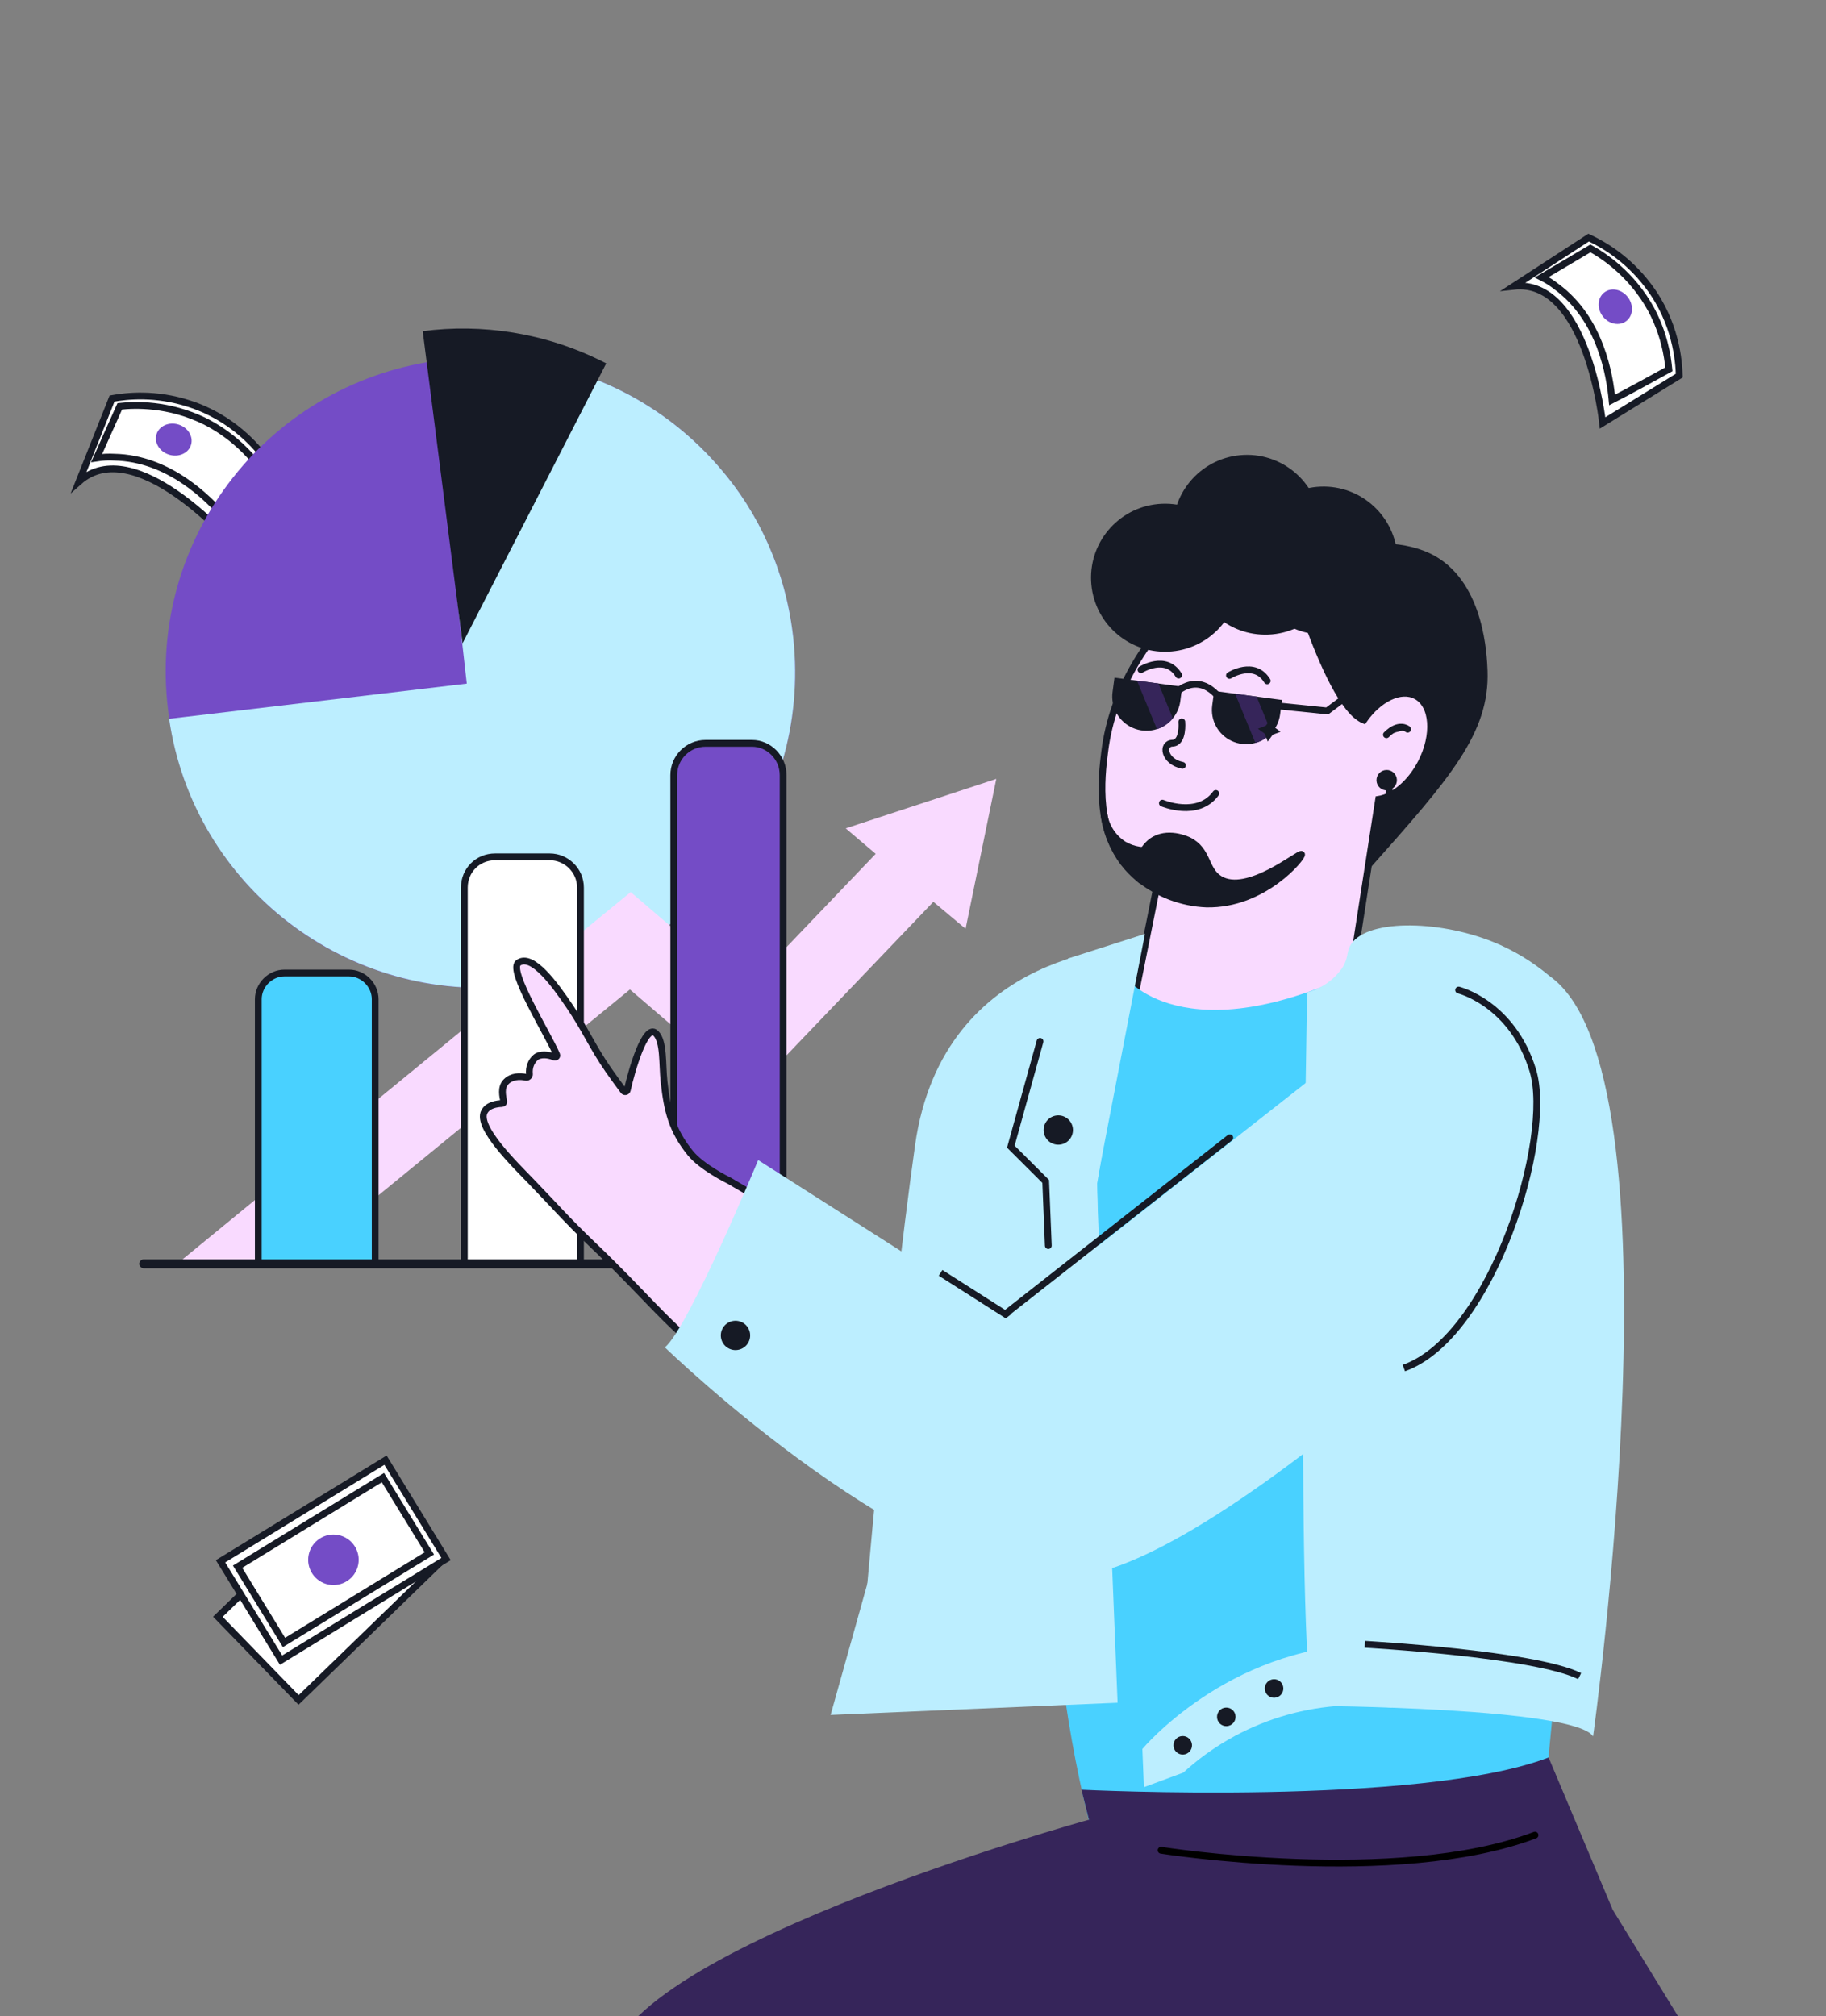 <?xml version="1.0" encoding="UTF-8"?> <svg xmlns="http://www.w3.org/2000/svg" width="538" height="594" viewBox="0 0 538 594" fill="none"><rect x="0" y="0" width="538" height="594" fill="#808080" stroke="none"/><g clip-path="url(#clip0_936_2574)"><path d="M33.011 117.42C37.34 116.638 45.794 115.705 55.727 118.935C68.559 123.043 75.731 131.805 78.295 135.2C74.795 143.371 71.405 151.464 67.905 159.635C67.905 159.635 39.59 127.415 23.286 141.873L33.011 117.42Z" fill="white" stroke="#161A25" stroke-width="2" stroke-miterlimit="10" stroke-linecap="round"></path><path d="M74.725 135.446C72.022 132.313 67.471 127.719 60.367 124.116C49.641 118.844 39.66 119.229 35.286 119.718L28.479 134.947C30.241 134.677 31.971 134.593 33.67 134.694C49.827 134.987 61.586 147.015 66.272 152.49C69.249 146.805 71.933 141.164 74.725 135.446Z" fill="white" stroke="#161A25" stroke-width="2" stroke-miterlimit="10" stroke-linecap="round"></path><path d="M49.839 133.96C47.031 133.104 45.363 130.418 46.112 127.961C46.862 125.504 49.746 124.207 52.554 125.063C55.361 125.92 57.03 128.606 56.281 131.063C55.531 133.52 52.647 134.817 49.839 133.96Z" fill="#744CC6"></path><path d="M152.474 290.376C101.551 296.393 55.54 260.113 49.524 209.201C43.221 158.061 79.766 112.027 130.69 106.01C162.581 102.242 192.528 115.129 211.875 137.612C223.637 151.083 231.391 168.157 233.64 187.185L233.731 187.957C239.202 238.673 203.14 284.389 152.474 290.376Z" fill="#744CC6"></path><path d="M152.474 290.376C102.58 296.271 56.977 261.247 49.828 211.772L137.529 201.409L126.832 106.466C128.118 106.314 129.404 106.162 130.432 106.04C162.581 102.242 192.528 115.129 211.875 137.612C223.637 151.083 231.391 168.157 233.64 187.185L233.731 187.957C239.202 238.673 203.14 284.389 152.474 290.376Z" fill="#BCEEFF"></path><path d="M178.617 107.06L136.284 189.534L124.55 97.569C141.928 95.289 160.569 97.991 177.691 106.595L178.617 107.06Z" fill="#161A25"></path><path d="M293.545 229.48L249.173 244.053L258.004 251.56L219.592 291.746L185.816 262.821L51.376 373.001H52.7H86.035L185.596 291.525L221.137 321.996L275.002 265.692L284.494 273.641L293.545 229.48Z" fill="#F9DAFF"></path><path d="M171.024 261.497V372.56H136.807V261.497C136.807 256.419 140.781 252.444 145.858 252.444H161.973C166.83 252.444 171.024 256.419 171.024 261.497Z" fill="white" stroke="#161A25" stroke-width="2" stroke-miterlimit="10"></path><path d="M230.734 228.378V371.561H198.517V228.378C198.517 223.189 202.705 219 207.893 219H221.58C226.532 219 230.734 223.175 230.734 228.378Z" fill="#744CC6" stroke="#161A25" stroke-width="2"></path><path d="M110.318 372.56H76.101V294.396C76.101 290.201 79.633 286.668 83.827 286.668H102.812C107.006 286.668 110.539 290.201 110.539 294.396V372.56H110.318Z" fill="#49D1FF" stroke="#161A25" stroke-width="2" stroke-miterlimit="10" stroke-linecap="round"></path><path d="M267.054 371.017H42.325C41.662 371.017 41 371.68 41 372.342C41 373.004 41.662 373.667 42.325 373.667H267.054C267.717 373.667 268.379 373.004 268.379 372.342C268.379 371.68 267.717 371.017 267.054 371.017Z" fill="#161A25"></path><path d="M320.833 536.125C320.833 536.125 172.364 577.082 179.692 612.312C187.02 647.543 245.841 733.285 245.841 733.285L342.879 723.777L302.779 640.289L387.901 606.224L491.298 758.179L564.003 707.418L456.005 531.451L320.833 536.125Z" fill="#36255A"></path><path d="M463.406 444.278C459.44 483.628 456.474 515.275 454.69 534.146L320.768 536.128C304.868 472.07 312.418 424.194 296.516 360.116C302.37 355.893 284.794 335.37 290.69 330.93C311.376 315.376 330.891 299.741 349.233 284.024C349.233 284.024 371.453 289.921 390.235 279.598C392.079 279.369 394.601 279.081 397.632 278.788C399.324 278.617 401.171 278.449 403.173 278.286C408.515 277.853 413.504 277.45 418.281 277.179C438.681 276.276 449.945 282.075 456.404 287.467C478.904 306.003 473.559 343.354 463.406 444.278Z" fill="#49D1FF"></path><path d="M320.83 536.125L323.797 560.565L456.963 555.169L456.002 531.451L320.83 536.125Z" fill="#36255A"></path><path d="M389.075 260.122C389.844 261.249 390.964 262.089 392.261 262.511C396.382 263.58 400.931 258.808 403.562 255.874C427.2 229.306 438.927 216.025 438.274 197.608C438.097 193.244 437.387 172.296 423.007 163.934C406.586 154.389 372.002 163.19 370.239 182.57C369 196.615 389.075 260.122 389.075 260.122Z" fill="#161A25"></path><path d="M325.477 221.515C324.521 229.169 322.497 245.563 333.23 256.543C335.397 258.764 337.914 260.614 340.681 262.018L331.47 308.037C338.45 317.398 348.764 323.715 360.274 325.678C371.785 327.642 383.61 325.102 393.299 318.585L406.198 235.498C410.633 234.793 415.537 230.779 418.662 224.798C422.963 216.576 422.324 207.658 417.181 205.009C412.683 202.658 406.23 205.808 401.807 212.151C390.055 207.267 376.956 156.575 376.956 156.575C368.854 160.935 330.207 183.092 325.477 221.515Z" fill="#F9DAFF" stroke="#161A25" stroke-width="2" stroke-miterlimit="10" stroke-linecap="round"></path><path d="M414.735 214.841C414.735 214.841 412.239 212.702 408.483 216.469Z" fill="#161A25"></path><path d="M414.735 214.841C414.735 214.841 412.239 212.702 408.483 216.469" stroke="#161A25" stroke-width="2" stroke-miterlimit="10" stroke-linecap="round"></path><path d="M383.483 251.729C383.927 252.391 372.457 266.681 355.482 266.334C348.193 266.046 341.195 263.397 335.544 258.785C335.069 256.801 335.173 254.723 335.842 252.796C336.511 250.869 337.718 249.174 339.32 247.911C343.945 244.635 349.741 247.397 350.245 247.639C356.03 250.494 354.967 256.283 359.34 258.979C367.562 264.037 382.988 250.962 383.483 251.729Z" fill="#161A25" stroke="#161A25" stroke-width="2" stroke-miterlimit="10"></path><path d="M348.198 212.669C348.198 212.669 348.772 218.824 345.456 218.959C342.141 219.093 342.958 224.389 348.377 225.483" stroke="#161A25" stroke-width="2" stroke-miterlimit="10" stroke-linecap="round"></path><path d="M342.476 236.628C342.476 236.628 352.892 241.057 358.224 233.766" stroke="#161A25" stroke-width="2" stroke-miterlimit="10" stroke-linecap="round"></path><path d="M336.159 197.294C336.159 197.294 343.495 192.688 347.268 198.899" stroke="#161A25" stroke-width="2" stroke-miterlimit="10" stroke-linecap="round"></path><path d="M362.239 198.988C362.239 198.988 369.575 194.381 373.364 200.591" stroke="#161A25" stroke-width="2" stroke-miterlimit="10" stroke-linecap="round"></path><path d="M363.912 214.336C365.104 214.288 366.032 213.282 365.984 212.089C365.935 210.896 364.929 209.969 363.737 210.017C362.544 210.065 361.616 211.071 361.665 212.264C361.713 213.457 362.719 214.385 363.912 214.336Z" fill="#161A25"></path><path d="M338.286 209.411C339.479 209.363 340.407 208.357 340.358 207.164C340.31 205.972 339.304 205.044 338.111 205.092C336.919 205.141 335.991 206.147 336.039 207.339C336.087 208.532 337.094 209.46 338.286 209.411Z" fill="#161A25"></path><path d="M344.146 191.997C356.181 191.509 365.541 181.358 365.054 169.323C364.566 157.289 354.415 147.928 342.38 148.415C330.345 148.903 320.985 159.054 321.472 171.089C321.96 183.124 332.111 192.484 344.146 191.997Z" fill="#161A25"></path><path d="M368.279 177.611C380.314 177.123 389.675 166.972 389.187 154.937C388.699 142.903 378.548 133.542 366.513 134.029C354.479 134.517 345.118 144.668 345.606 156.703C346.093 168.738 356.244 178.098 368.279 177.611Z" fill="#161A25"></path><path d="M390.824 186.953C402.858 186.465 412.219 176.314 411.731 164.279C411.244 152.244 401.092 142.884 389.058 143.371C377.023 143.859 367.662 154.01 368.15 166.045C368.638 178.08 378.789 187.44 390.824 186.953Z" fill="#161A25"></path><path d="M373.71 186.972C385.745 186.484 395.105 176.333 394.618 164.298C394.13 152.263 383.979 142.903 371.944 143.39C359.909 143.878 350.549 154.029 351.036 166.064C351.524 178.099 361.675 187.459 373.71 186.972Z" fill="#161A25"></path><path d="M325.22 239.597C325.465 241.473 326.117 243.274 327.132 244.871C328.147 246.468 329.499 247.824 331.093 248.843C333.905 250.495 337.242 251.006 340.42 250.273L335.466 258.784C333.812 257.4 332.314 255.839 330.999 254.13C327.835 249.874 325.842 244.863 325.22 239.597V239.597Z" fill="#161A25" stroke="#161A25" stroke-width="2" stroke-miterlimit="10"></path><path d="M408.644 231.863C409.752 231.818 410.613 230.884 410.569 229.776C410.524 228.669 409.589 227.807 408.482 227.852C407.374 227.897 406.513 228.831 406.558 229.939C406.603 231.046 407.537 231.908 408.644 231.863Z" fill="#161A25" stroke="#161A25" stroke-width="2" stroke-miterlimit="10"></path><path d="M408.907 230.756C408.907 230.756 410.978 237.268 406.092 237.543" stroke="#161A25" stroke-width="2" stroke-miterlimit="10" stroke-linecap="round"></path><path d="M332.045 288.383C332.045 288.383 351.085 312.62 407.825 282.223L425.191 329.59L384.967 339.5L327.494 333.889L332.045 288.383Z" fill="#49D1FF"></path><path d="M309.923 393.08L275.022 379.202" stroke="#161A25" stroke-width="2" stroke-miterlimit="10" stroke-linecap="round"></path><path d="M155.83 324.516L161.952 329.983" stroke="#161A25" stroke-width="2" stroke-miterlimit="10" stroke-linecap="round"></path><path d="M161.723 314.452L167.846 319.935" stroke="#161A25" stroke-width="2" stroke-miterlimit="10" stroke-linecap="round"></path><path d="M385.145 292.361C385.145 292.361 381.592 471.55 386.495 502.569C386.495 502.569 463.902 503.017 469.377 511.569C469.377 511.569 496.821 315.501 456.468 287.509C451.512 283.318 445.921 279.941 439.905 277.506C423.386 270.869 401.741 270.773 397.696 278.83C396.723 280.754 397.274 282.153 395.626 284.939C393.155 288.608 389.427 291.248 385.145 292.361V292.361Z" fill="#BCEEFF"></path><path d="M335.353 278.775L323.258 348.624L325.375 477.741L254.589 477.74C254.589 477.74 261.363 396.098 269.604 337.437C277.846 278.775 335.353 278.775 335.353 278.775Z" fill="#BCEEFF"></path><path d="M337.337 275.147L323.125 348.625L329.276 501.655L244.724 505.258L291.29 338.949L314.659 282.404L337.337 275.147Z" fill="#BCEEFF"></path><path d="M156.345 347.919C163.455 355.281 166.888 359.296 174.273 366.392C190.677 382.096 193.525 386.987 208.029 399.31C211.062 401.874 213.436 403.779 214.51 404.637C230.274 417.163 247.389 427.887 265.536 436.612C269.425 438.512 272.811 439.966 276.023 441.247C276.025 441.248 276.025 441.248 276.027 441.249C276.111 441.284 285.425 445.148 294.209 447.861C312.106 453.41 325.83 457.648 338.823 453.88C342.979 452.672 363.226 431.769 372.286 422.266L376.454 417.861C376.591 417.716 376.648 417.514 376.607 417.319L374.414 406.987C374.386 406.859 374.319 406.744 374.221 406.658L334.273 371.597C334.049 371.401 333.715 371.397 333.486 371.588L323.891 379.606L309.78 391.378C309.627 391.506 309.421 391.55 309.229 391.495C298.232 388.384 287.406 384.7 276.793 380.46C255.238 371.87 215.484 348.218 214.986 347.922C214.97 347.913 214.973 347.915 214.957 347.908C214.472 347.672 206.772 343.891 203.396 339.718C197.943 332.978 196.595 327.235 195.654 318.667C195.083 313.459 195.654 306.874 193.235 304.455C190.141 301.361 186.079 315.421 184.818 321.147C184.704 321.663 184.027 321.813 183.712 321.389C182.61 319.905 180.646 317.238 179.284 315.27C174.38 308.182 172.619 303.568 167.789 296.429C163.671 290.342 156.82 280.724 152.696 283.69C149.711 285.993 161.481 304.708 164.018 310.751C164.237 311.272 163.655 311.612 163.139 311.381C161.496 310.647 159.09 310.483 157.857 311.512C156.525 312.624 155.772 314.485 155.997 316.427C156.06 316.965 155.473 317.513 154.945 317.392C153.117 316.972 150.732 317.092 149.151 318.667C147.406 320.406 148.165 323.085 148.415 324.52C148.472 324.849 148.213 325.117 147.879 325.129C146.37 325.186 143.784 325.535 142.718 327.534C140.299 332.07 151.889 343.29 156.345 347.919Z" fill="#F9DAFF" stroke="#161A25" stroke-width="2" stroke-miterlimit="10" stroke-linecap="round"></path><path d="M223.381 341.78C223.381 341.78 202.836 391.332 195.896 396.957C195.896 396.957 271.869 470.65 318.155 464.342C364.441 458.033 466.877 355.671 466.877 355.671L422.186 289.655L296.431 388.343L223.381 341.78Z" fill="#BCEEFF"></path><path d="M296.183 387.136L295.646 387.979L296.244 388.359L296.8 387.922L296.183 387.136ZM362.956 335.997C363.391 335.656 363.467 335.027 363.126 334.593C362.785 334.159 362.156 334.083 361.722 334.424L362.956 335.997ZM276.588 375.853L295.646 387.979L296.72 386.292L277.661 374.166L276.588 375.853ZM296.8 387.922L362.956 335.997L361.722 334.424L295.566 386.349L296.8 387.922Z" fill="#161A25"></path><path d="M429.997 290.728C429.461 290.596 428.919 290.924 428.788 291.461C428.656 291.997 428.984 292.538 429.52 292.67L429.997 290.728ZM429.759 291.699C429.52 292.67 429.52 292.67 429.519 292.67C429.519 292.67 429.519 292.67 429.519 292.67C429.519 292.67 429.519 292.67 429.519 292.67C429.52 292.67 429.521 292.67 429.523 292.671C429.528 292.672 429.537 292.674 429.549 292.678C429.573 292.684 429.612 292.695 429.665 292.71C429.771 292.739 429.931 292.787 430.14 292.855C430.559 292.992 431.173 293.211 431.932 293.535C433.452 294.184 435.55 295.252 437.834 296.922C442.392 300.257 447.713 306.004 450.661 315.666L452.574 315.082C449.484 304.954 443.875 298.864 439.014 295.308C436.588 293.534 434.353 292.394 432.718 291.696C431.9 291.346 431.23 291.107 430.76 290.954C430.525 290.877 430.34 290.822 430.211 290.785C430.146 290.767 430.096 290.753 430.06 290.744C430.042 290.739 430.028 290.736 430.017 290.733C430.012 290.732 430.008 290.73 430.004 290.73C430.003 290.729 430.001 290.729 430 290.729C429.999 290.728 429.999 290.728 429.998 290.728C429.998 290.728 429.997 290.728 429.759 291.699ZM450.661 315.666C452.106 320.399 452.143 327.597 450.911 335.974C449.683 344.319 447.213 353.721 443.742 362.803C440.27 371.887 435.809 380.617 430.618 387.635C425.417 394.667 419.547 399.894 413.284 402.119L413.953 404.003C420.747 401.59 426.911 396.011 432.226 388.824C437.552 381.623 442.092 372.722 445.61 363.517C449.129 354.31 451.639 344.767 452.89 336.265C454.136 327.795 454.149 320.243 452.574 315.082L450.661 315.666Z" fill="#161A25"></path><path d="M336.577 515.282C336.577 515.282 361.355 485.577 402.135 484.435L410.074 503.113C399.055 501.588 387.835 502.513 377.214 505.822C366.593 509.13 356.833 514.741 348.63 522.254L337.033 526.539L336.577 515.282Z" fill="#BCEEFF"></path><path d="M348.584 516.929C350.091 516.868 351.264 515.596 351.203 514.089C351.142 512.581 349.87 511.409 348.362 511.47C346.855 511.531 345.682 512.802 345.743 514.31C345.804 515.817 347.076 516.99 348.584 516.929Z" fill="#161A25"></path><path d="M361.419 508.546C362.927 508.485 364.099 507.214 364.038 505.706C363.977 504.199 362.705 503.026 361.198 503.087C359.69 503.148 358.518 504.42 358.579 505.927C358.64 507.435 359.912 508.607 361.419 508.546Z" fill="#161A25"></path><path d="M375.494 500.189C377.002 500.128 378.174 498.857 378.113 497.349C378.052 495.842 376.781 494.669 375.273 494.73C373.766 494.791 372.593 496.063 372.654 497.57C372.715 499.078 373.987 500.251 375.494 500.189Z" fill="#161A25"></path><path d="M402.136 484.437C402.136 484.437 452.174 487.245 465.415 493.814" stroke="#161A25" stroke-width="2" stroke-miterlimit="10"></path><path d="M306.426 306.813L297.828 337.824L308.098 348.066L308.864 366.973" stroke="#161A25" stroke-width="2" stroke-miterlimit="10" stroke-linecap="round"></path><path d="M311.983 337.251C314.368 337.155 316.223 335.143 316.126 332.758C316.03 330.373 314.018 328.518 311.633 328.615C309.249 328.712 307.394 330.723 307.49 333.108C307.587 335.493 309.599 337.348 311.983 337.251Z" fill="#161A25"></path><path d="M216.875 397.762C219.26 397.666 221.115 395.654 221.019 393.269C220.922 390.885 218.91 389.03 216.526 389.126C214.141 389.223 212.286 391.235 212.382 393.619C212.479 396.004 214.491 397.859 216.875 397.762Z" fill="#161A25"></path><path d="M320.829 536.127L318.633 527.287C318.633 527.287 418.375 532.283 456.266 517.787L475.067 562.44L461.65 562.983L320.829 536.127Z" fill="#36255A"></path><path d="M342.097 545.125C342.097 545.125 411.527 556.105 452.268 540.661" stroke="black" stroke-width="2" stroke-miterlimit="10" stroke-linecap="round"></path><path d="M357.727 203.564L357.159 207.824C356.871 209.955 357.272 212.122 358.304 214.009C359.336 215.896 360.945 217.403 362.895 218.31C364.844 219.217 367.033 219.477 369.141 219.051C371.249 218.625 373.166 217.536 374.611 215.943C375.998 214.43 376.887 212.527 377.157 210.492L377.726 206.232L357.727 203.564Z" fill="#161A25"></path><path d="M328.364 199.646L327.796 203.906C327.509 206.072 327.935 208.272 329.009 210.175C330.082 212.078 331.746 213.58 333.748 214.454C335.751 215.328 337.983 215.527 340.108 215.021C342.234 214.515 344.137 213.332 345.531 211.649C346.738 210.2 347.509 208.439 347.755 206.569L348.323 202.309L328.364 199.646Z" fill="#161A25"></path><path d="M359.813 206.409C359.813 206.409 354.146 196.921 345.852 204.547" stroke="#161A25" stroke-width="2" stroke-miterlimit="10" stroke-linecap="round"></path><path d="M363.913 204.389L369.892 218.891C371.727 218.381 373.38 217.361 374.66 215.95L370.236 205.253L363.913 204.389Z" fill="#36255A"></path><path d="M334.988 200.53L340.891 214.84C342.719 214.244 344.34 213.139 345.561 211.653L341.323 201.375L334.988 200.53Z" fill="#36255A"></path><path d="M376.393 207.964L391.041 209.454L397.226 204.832" stroke="#161A25" stroke-width="2" stroke-miterlimit="10" stroke-linecap="round"></path><path d="M375.299 214.12L374.413 211.819L372.945 213.806L370.633 214.7L372.631 216.159L373.526 218.472L374.985 216.473L377.296 215.589L375.299 214.12Z" fill="#161A25"></path><path d="M87.978 500.833L64.192 476.329L105.095 436.624L128.881 461.128L87.978 500.833Z" fill="white" stroke="#161A25" stroke-width="2" stroke-miterlimit="10" stroke-linecap="round"></path><path d="M82.812 489.103L64.971 459.983L113.581 430.202L131.422 459.323L82.812 489.103Z" fill="white" stroke="#161A25" stroke-width="2" stroke-miterlimit="10" stroke-linecap="round"></path><path d="M83.674 483.9L69.999 461.578L112.83 435.337L126.505 457.659L83.674 483.9Z" fill="white" stroke="#161A25" stroke-width="2" stroke-miterlimit="10" stroke-linecap="round"></path><path d="M105.535 461.006C104.729 465.036 100.809 467.65 96.779 466.844C92.749 466.038 90.135 462.117 90.942 458.087C91.748 454.057 95.668 451.444 99.698 452.25C103.728 453.056 106.341 456.976 105.535 461.006Z" fill="#744CC6"></path><path d="M468.058 70C472.045 71.86 479.486 75.98 485.732 84.351C493.837 95.115 494.635 106.409 494.768 110.662C487.193 115.312 479.752 119.963 472.178 124.614C472.178 124.614 467.66 81.959 446 84.351L468.058 70Z" fill="white" stroke="#161A25" stroke-width="2" stroke-miterlimit="10" stroke-linecap="round"></path><path d="M491.711 108.802C491.313 104.682 490.25 98.304 486.529 91.261C480.815 80.764 472.444 75.316 468.59 73.189L454.239 81.694C455.834 82.491 457.295 83.421 458.624 84.484C471.646 94.052 474.304 110.662 474.968 117.838C480.682 114.914 486.13 111.858 491.711 108.802Z" fill="white" stroke="#161A25" stroke-width="2" stroke-miterlimit="10" stroke-linecap="round"></path><path d="M472.249 93.221C470.451 90.9 470.64 87.744 472.67 86.17C474.701 84.597 477.804 85.203 479.602 87.523C481.4 89.844 481.212 93.001 479.181 94.574C477.151 96.147 474.047 95.541 472.249 93.221Z" fill="#744CC6"></path></g><defs><clipPath id="clip0_936_2574"><rect width="538" height="594" fill="white" transform="matrix(-1 0 0 1 538 0)"></rect></clipPath></defs></svg> 